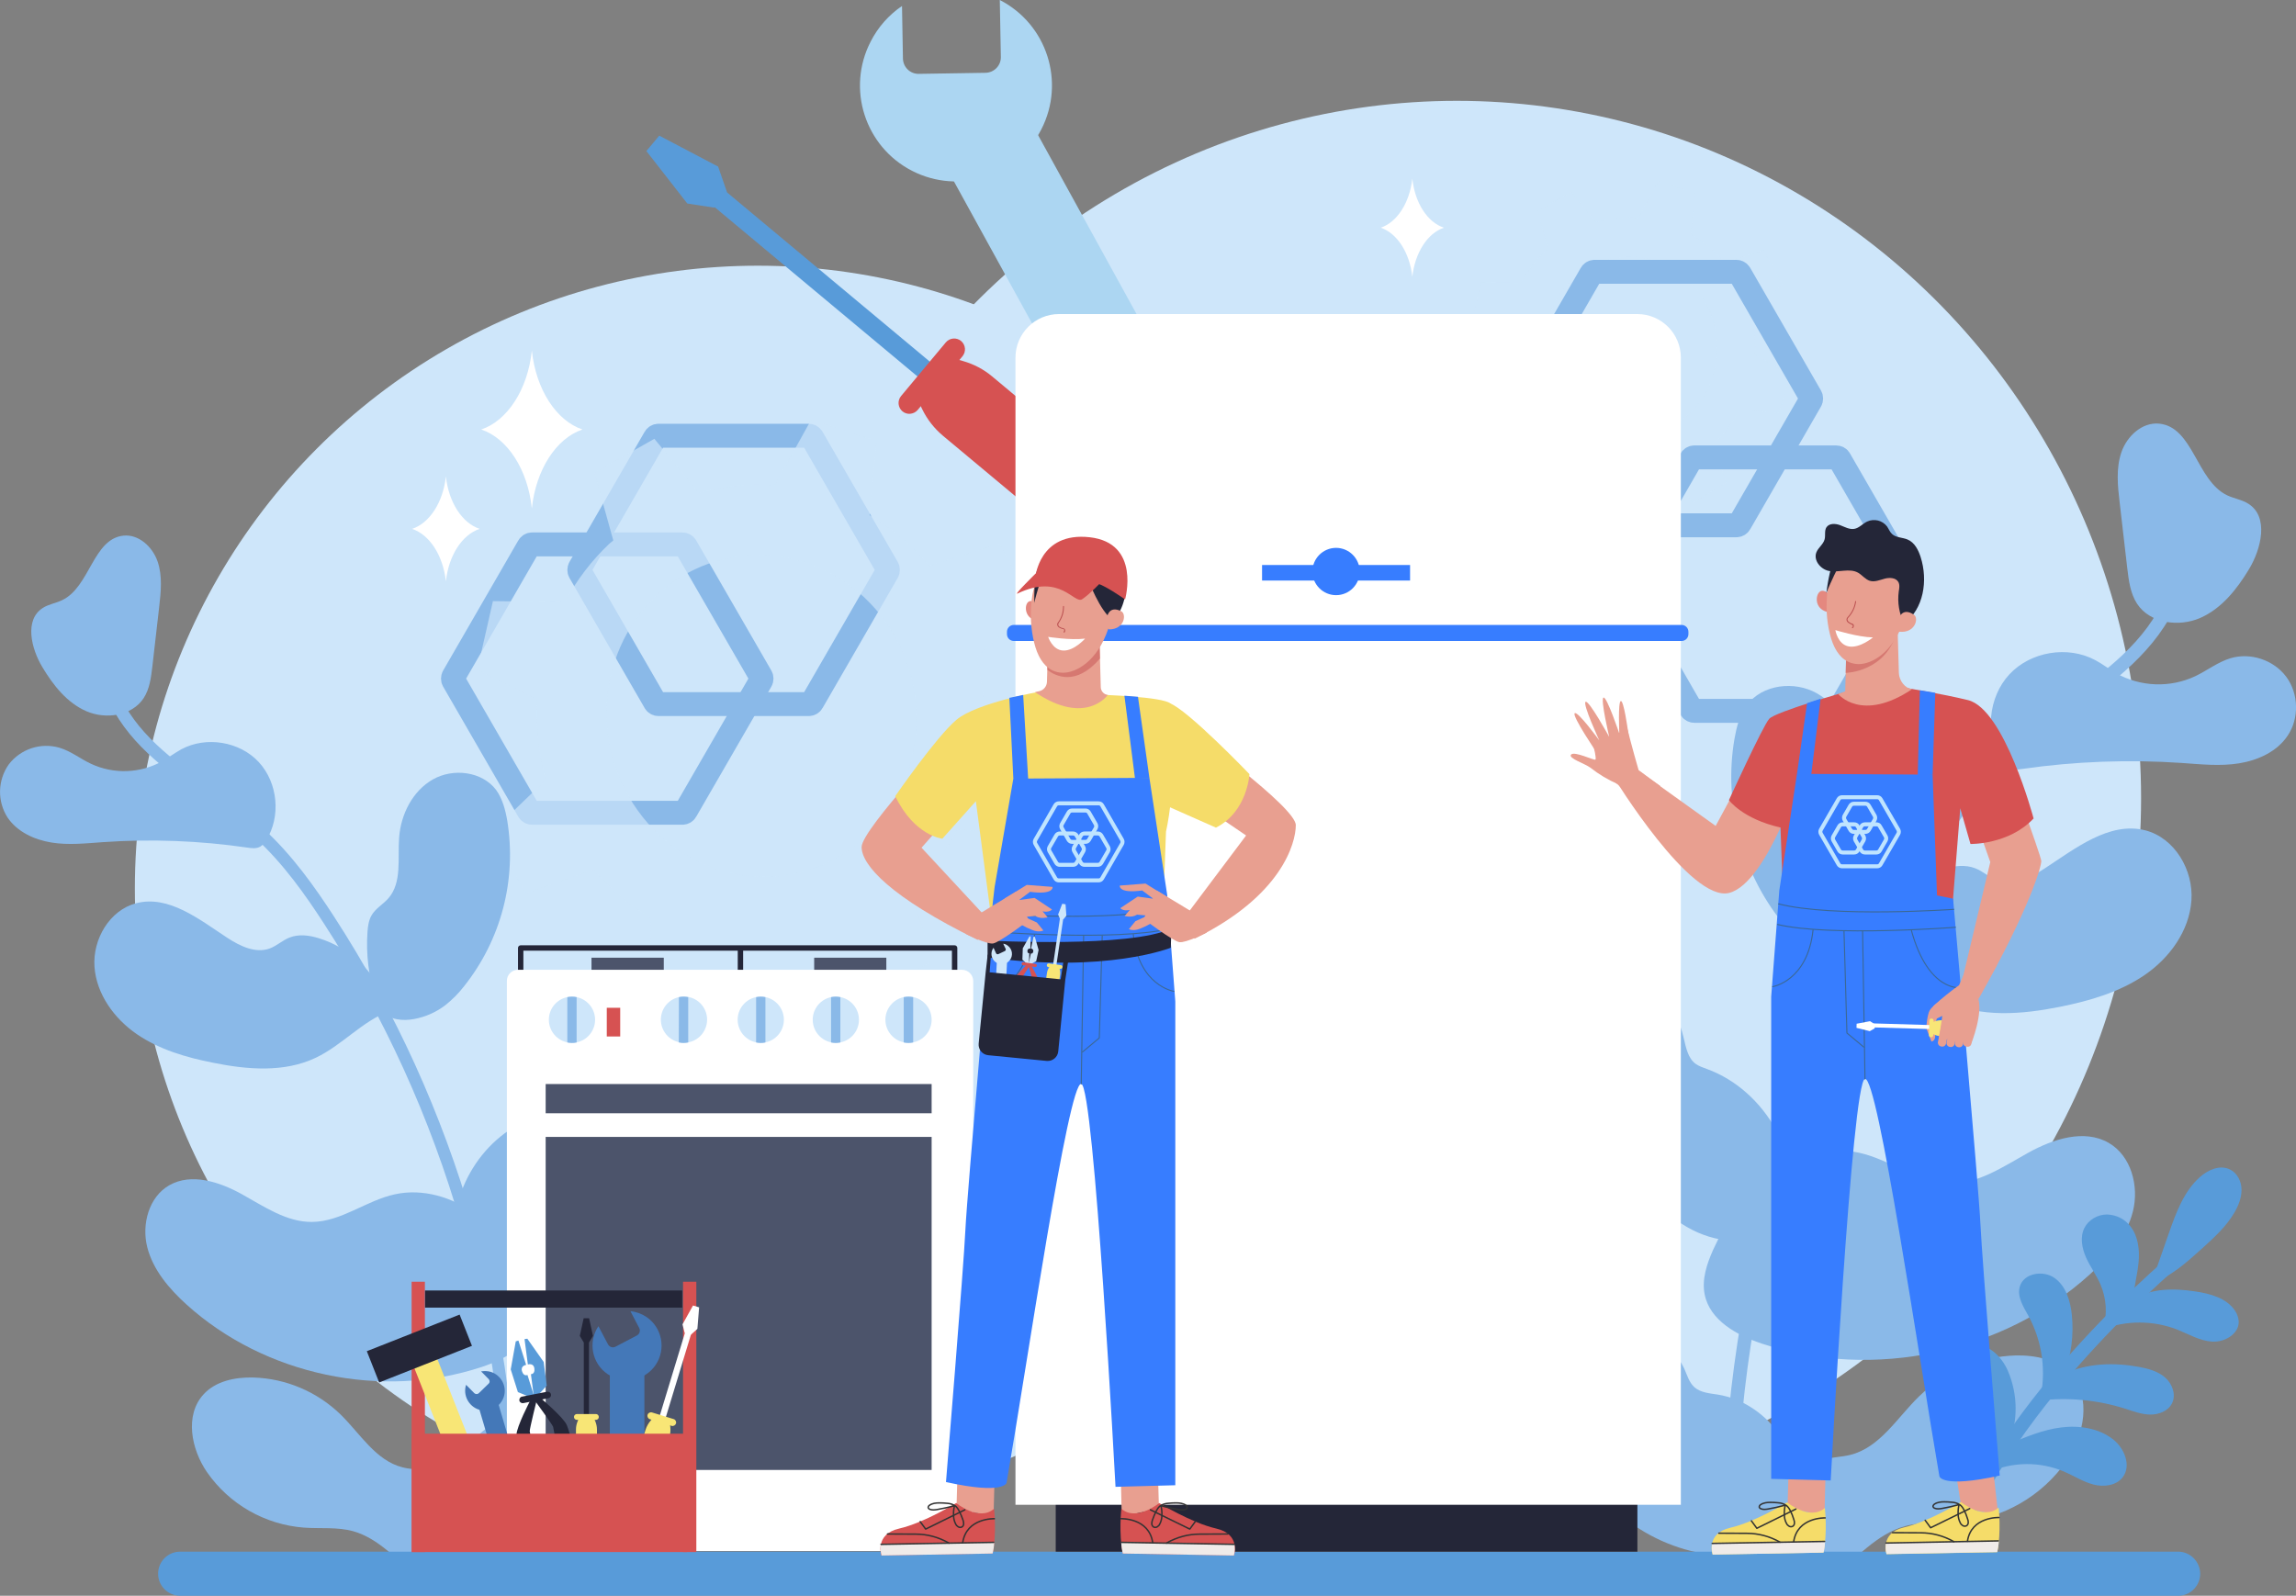 <?xml version="1.0" encoding="utf-8"?>
<!-- Generator: Adobe Illustrator 28.1.0, SVG Export Plug-In . SVG Version: 6.00 Build 0)  -->
<svg version="1.1" id="Layer_1" xmlns="http://www.w3.org/2000/svg" xmlns:xlink="http://www.w3.org/1999/xlink" x="0px" y="0px"
	 viewBox="0 0 1728.1 1201.2" style="enable-background:new 0 0 1728.1 1201.2;" xml:space="preserve">
<rect x="0" y="0" width="1728.1" height="1201.2" fill="#808080" stroke="none"/>
<style type="text/css">
	.st0{fill:#CEE6FA;}
	.st1{fill:none;stroke:#8AB9E8;stroke-width:18;stroke-miterlimit:10;}
	.st2{opacity:0.68;}
	.st3{fill:#8AB9E8;}
	.st4{fill:#589BD9;}
	.st5{fill:#ACD6F2;}
	.st6{fill:#D65252;}
	.st7{fill:#242638;}
	.st8{fill:#FFFFFF;}
	.st9{fill:#377DFF;}
	.st10{fill:#4C546B;}
	.st11{fill:none;stroke:#242638;stroke-width:4.05;stroke-linecap:round;stroke-linejoin:round;}
	.st12{fill:#E89F90;}
	.st13{fill:#F0EBE9;}
	.st14{fill:none;stroke:#333333;stroke-width:1.09;stroke-linecap:round;stroke-linejoin:round;}
	.st15{fill:#F5DC69;}
	.st16{fill:none;stroke:#3B6894;stroke-width:0.78;stroke-linecap:round;stroke-linejoin:round;}
	.st17{fill:#D67871;}
	.st18{fill:#E4887F;}
	.st19{fill:#BB5151;}
	.st20{fill:#F8E676;}
	.st21{fill:#4478B8;}
	.st22{fill:none;stroke:#BFE4FF;stroke-width:3;stroke-miterlimit:10;}
</style>
<g>
	<g id="Layer_1-2">
		<ellipse class="st0" cx="1096.5" cy="601" rx="515" ry="525.1"/>
		<circle class="st0" cx="570.4" cy="668.9" r="468.9"/>
		<path class="st1" d="M608.7,328H495.6c-1.1,0-2.1,0.6-2.6,1.5l-56.6,98c-0.5,0.9-0.5,2.1,0,3l56.6,98c0.5,0.9,1.5,1.5,2.6,1.5
			h113.1c1.1,0,2.1-0.6,2.6-1.5l56.6-98c0.5-0.9,0.5-2.1,0-3l-56.6-98C610.8,328.6,609.8,328,608.7,328z"/>
		<path class="st1" d="M513.6,409.8H400.5c-1.1,0-2.1,0.6-2.6,1.5l-56.6,98c-0.5,0.9-0.5,2.1,0,3l56.6,98c0.5,0.9,1.5,1.5,2.6,1.5
			h113.1c1.1,0,2.1-0.6,2.6-1.5l56.6-98c0.5-0.9,0.5-2.1,0-3l-56.6-98C515.7,410.4,514.7,409.8,513.6,409.8z"/>
		<g class="st2">
			<path class="st0" d="M740.8,549.9c0.8-18.6-1.2-37.1-6-55.1l42.8-39.2l-25.4-46.4L699.3,426c-0.9-1-1.6-2.2-2.5-3.2
				c-12.1-13.9-26.4-25.7-42.3-35l5.1-56L610.5,316l-27.4,49.4c-19.1-1.5-38.4,0.5-56.9,5.7l-33.7-40.8l-45.1,25.6l14.2,50.9
				c-1,0.9-2,1.6-3,2.5c-13.4,12.7-24.7,27.5-33.4,43.8l-54.2-0.6l-11.8,51.9l45.2,22c-1.3,20.4,0.9,40.9,6.5,60.5l-41.1,39.6l26,46
				l51.2-17.8c0.4,0.5,0.7,1,1.1,1.5c11.9,13.6,25.9,25.3,41.5,34.6l-0.5,61.7l50.1,12l22.7-50.7c19.4,1.5,39-0.6,57.7-6l38.5,42.2
				l44.2-27.3l-17.2-51.8c0.4-0.3,0.8-0.6,1.1-1c13.9-13.1,25.5-28.5,34.3-45.5l53.7,4.3l14.5-51.2L740.8,549.9z M652.3,629.4
				c-47.3,44.4-121.3,39.9-164.9-10s-40.6-126.6,6.6-171s121.3-39.9,164.9,10S699.7,585,652.3,629.4z"/>
		</g>
		<g class="st2">
			<path class="st0" d="M1320.9,266.8c0.5-10.3-0.7-20.7-3.3-30.7l23.9-21.9l-14.2-25.8l-29.5,9.3c-0.5-0.6-0.9-1.2-1.4-1.8
				c-6.8-7.7-14.7-14.3-23.6-19.5l2.8-31.2l-27.4-8.8L1233,164c-10.7-0.8-21.4,0.2-31.7,3.2l-18.8-22.7l-25.2,14.3l7.9,28.4
				c-0.6,0.5-1.1,0.9-1.7,1.4c-7.5,7.1-13.8,15.3-18.6,24.4l-30.2-0.4l-6.6,28.9l25.2,12.3c-0.7,11.4,0.5,22.8,3.6,33.8l-22.9,22.1
				l14.5,25.6l28.5-9.9c0.2,0.3,0.4,0.5,0.7,0.8c6.6,7.6,14.5,14.1,23.1,19.3l-0.3,34.4l27.9,6.7l12.7-28.3
				c10.8,0.8,21.7-0.3,32.1-3.4l21.4,23.5l24.6-15.3l-9.6-28.9c0.2-0.2,0.4-0.3,0.6-0.5c7.8-7.3,14.2-15.9,19.1-25.4l29.9,2.4
				l8.1-28.5L1320.9,266.8z M1271.6,311.1c-26.4,24.7-67.6,22.2-91.9-5.5s-22.7-70.6,3.7-95.3s67.6-22.2,91.9,5.6
				S1298,286.4,1271.6,311.1z"/>
		</g>
		<g>
			<path class="st1" d="M1306.9,204.6h-106.7c-1.1,0-2.1,0.6-2.6,1.5l-53.3,92.4c-0.5,0.9-0.5,2.1,0,3l53.3,92.4
				c0.5,0.9,1.5,1.5,2.6,1.5h106.7c1.1,0,2.1-0.6,2.6-1.5l53.3-92.4c0.5-0.9,0.5-2.1,0-3l-53.3-92.4
				C1309,205.2,1308,204.6,1306.9,204.6z"/>
			<path class="st1" d="M1382,344.3h-106.7c-1.1,0-2.1,0.6-2.6,1.5l-53.3,92.4c-0.5,0.9-0.5,2.1,0,3l53.3,92.4
				c0.5,0.9,1.5,1.5,2.6,1.5H1382c1.1,0,2.1-0.6,2.6-1.5l53.3-92.4c0.5-0.9,0.5-2.1,0-3l-53.3-92.4
				C1384.1,344.8,1383.1,344.3,1382,344.3z"/>
		</g>
		<path class="st3" d="M1305.4,556.5c-8.2,48.3,5.3,99.9,36.1,138c4.5,5.9,9.8,11.1,15.6,15.7c7.5,5.7,16.3,9.6,25.6,11.5
			c9.6,1.9,21,0.8,27.2-6.7c2.6-3.1,4-6.9,5.2-10.7c5.8-17.9,8.1-36.7,6.7-55.4c-0.3-4.7-1-9.5-3.3-13.6c-3.4-5.9-9.7-9.3-14.1-14.4
			c-11.4-13.2-7.5-33-8.8-50.5c-1.4-19.4-11.2-38.9-28.1-48.5s-41-6.8-52.7,8.8C1309.3,538.1,1307,547.4,1305.4,556.5z"/>
		<path class="st3" d="M1183.6,756.2c2,26.1,11.9,50.9,21.8,75.2c9.2,22.6,18.6,45.5,33.5,64.8s36.4,34.9,60.7,37.4
			c12.7,1.3,25.5-1,38-3.9c2-0.3,4-1.1,5.8-2.2c3-2.2,4.1-6,4.8-9.6c9.2-46.2-19.2-97-63.4-113.2c-3-1.1-6.1-2.1-8.7-4
			c-5.7-4.3-7.1-12.1-8.8-19.1c-6-25.7-22.2-50.9-47.3-59.1c-8.7-2.8-18.8-3.3-26.2,2.1C1184.3,731.2,1182.7,744.6,1183.6,756.2z"/>
		<path class="st3" d="M1286.7,1170.1c4.8-1.1,9.8-1.9,14.7-2.3c7.6-0.7,15.2-0.5,22.7,0.4c2.7-0.8,5.2-1.9,7.7-3.3
			c12.7-7.4,19.6-22.3,21.1-37c3.7-35.9-24.1-72.3-59.8-78.1c-6.2-1-13.1-1.4-17.8-5.6c-4-3.6-5.4-9-7.6-13.9
			c-4.8-10.5-13.5-18.5-21.9-26.3c-13.4-12.3-29.2-25.5-47.4-23.7c-16.4,1.6-29.4,15.9-33.8,31.8s-1.5,32.8,3.4,48.6
			c9.4,30.4,26.6,58.7,50.9,79.1C1238,1156,1261.8,1166.9,1286.7,1170.1z"/>
		<path class="st3" d="M1629.7,448.5c-14.3,34.5-44.8,56.7-77.2,80.1c-14.8,10.7-30.2,21.8-43.7,34.2
			c-24.6,22.4-43.5,49.5-58.8,73.1c-102.7,158.1-155.9,344.6-153.1,532.5c1.5-0.2,2.9-0.5,4.4-0.6c2-0.2,3.8-0.1,5.8-0.2
			c-2.7-185.6,50-369.8,151.4-526.1c15-23,33.4-49.4,57.1-71.1c13.1-12,28.2-22.9,42.8-33.5c32.1-23.2,65.3-47.3,80.7-84.5
			L1629.7,448.5z"/>
		<path class="st3" d="M1468.1,890.8c21.2,0.2,39.9-12.8,58.5-23.1s42-18,60.4-7.5c17,9.7,23.1,32.5,18.4,51.5s-18.1,34.7-32.7,47.8
			c-65.2,59-162.8,79.7-246.3,52c-19-6.3-39.6-17.6-43.4-37.3c-2.2-11.3,1.7-22.9,6.4-33.4c9.8-21.7,23.5-42.2,42.6-56.4
			s44-21.8,67.2-16.7C1423,872.9,1443.7,890.5,1468.1,890.8z"/>
		<path class="st3" d="M1558.6,1034.5c-10.1-11.1-26.4-14.5-41.4-14.2c-27.3,0.8-53.3,11.8-72.9,30.9c-16.4,16-29.3,38.3-51.5,43.9
			c-6.4,1.6-13.2,1.7-19.6,3.4c-9.2,2.4-17.1,8.1-24.8,13.7c-20.9,15.1-43.3,32.5-51.5,56.2c1.5-0.2,2.9-0.5,4.5-0.6
			c30.4-2.5,54.3,7.1,71.3,23.2c2.4-1.4,4.6-2.9,6.8-4.5c17.8-13.3,32.9-31.8,54.3-37.7c13.2-3.7,27.3-2,41-3
			c32.5-2.5,62.2-19.5,80.8-46.4C1568.7,1080.1,1574.3,1051.8,1558.6,1034.5z"/>
		<path class="st3" d="M1538.5,654c-10.5,6.9-23.3,13.1-35.1,8.8c-6-2.2-10.8-6.9-16.7-9.2c-7.6-3-16.3-1.8-24.2,0.5
			c-28.2,8.5-51.3,32.3-59,60.8c22.8,8.5,39.4,28.4,61.3,38.8c26.2,12.5,57,9.9,85.5,4.2c22.4-4.5,44.9-11,63.8-23.9
			s33.7-33.3,35.3-56.2s-12.6-47.1-34.8-52.8C1587.5,618.2,1562,638.7,1538.5,654z"/>
		<path class="st3" d="M1678.7,495.5c15.1-4.6,32.7,1.3,42.1,14s9.8,31.3,1,44.3c-8,12-22.3,18.5-36.6,20.8s-28.8,0.7-43.2-0.3
			c-40-2.7-80.2-1.2-119.9,4.5c-3.7,0.5-7.7,1-10.9-0.8c-2-1.3-3.7-3.1-4.9-5.2c-12.5-19.8-9.9-48,6.1-65.2s43.9-21.8,64.6-10.7
			c5.5,2.9,10.4,6.8,15.7,9.9c18.4,10.3,40.6,11.1,59.6,2.2C1661.3,504.7,1669.2,498.4,1678.7,495.5z"/>
		<path class="st3" d="M1625.2,318.9c-12.8-1.3-24.3,9.3-28.5,21.5s-2.8,25.4-1.3,38.1l5.7,49.2c1.1,9.3,2.3,19,7.4,26.8
			c9.7,14.7,31.3,17.7,47.4,10.7s27.7-21.6,36.8-36.7c9.4-15.6,15-39.4-0.3-49.2c-4.9-3.2-11-4-16.2-6.5
			C1653.2,361.7,1650.7,321.5,1625.2,318.9z"/>
		<path class="st3" d="M381.8,617.8c7.2,44.3-4.6,89.6-32.6,124.7c-4.1,5.3-8.9,10.1-14.1,14.2c-6.8,5.2-14.7,8.7-23.1,10.3
			c-8.7,1.7-18.9,0.8-24.6-6c-2.3-2.8-3.6-6.2-4.7-9.6c-5.2-16.1-7.3-33.1-6.1-50c0.3-4.2,0.9-8.6,3-12.3c3-5.3,8.8-8.4,12.8-13
			c10.3-11.9,6.8-29.9,8-45.6c1.3-17.5,10.1-35.1,25.4-43.8s37-6.1,47.6,7.9C378.2,601.3,380.4,609.6,381.8,617.8z"/>
		<path class="st3" d="M491.8,798.2c-1.8,23.6-10.8,46-19.7,67.9c-8.3,20.4-16.8,41.1-30.3,58.6S409,956.2,387,958.5
			c-11.5,1.2-23.1-0.9-34.3-3.6c-1.9-0.3-3.6-1-5.2-2c-2.7-1.9-3.7-5.4-4.3-8.7c-8.3-41.7,17.4-87.6,57.3-102.3
			c2.7-1,5.5-1.9,7.8-3.6c5.1-3.9,6.5-10.9,7.9-17.2c5.5-23.2,20.1-46,42.8-53.4c7.8-2.6,17-3,23.7,1.9
			C491.2,775.7,492.6,787.8,491.8,798.2z"/>
		<path class="st3" d="M398.7,1172.1c-4.4-1-8.8-1.7-13.3-2.1c-6.8-0.6-13.7-0.5-20.5,0.4c-2.4-0.7-4.7-1.8-6.9-3
			c-11.5-6.7-17.7-20.2-19-33.4c-3.3-32.5,21.8-65.3,54-70.5c5.6-0.9,11.8-1.3,16-5.1c3.6-3.2,4.9-8.2,6.9-12.5
			c4.3-9.4,12.1-16.7,19.8-23.8c12.1-11.2,26.4-23.1,42.8-21.4c14.8,1.5,26.6,14.4,30.5,28.7c3.9,14.3,1.4,29.7-3,43.9
			c-8.5,27.4-24,53-46,71.4C442.7,1159.5,421.4,1169,398.7,1172.1z"/>
		<path class="st3" d="M88.8,520.3c12.9,31.2,40.5,51.2,69.8,72.4c13.4,9.7,27.2,19.7,39.5,30.9c22.2,20.3,39.3,44.8,53.1,66
			c92.8,142.9,140.8,311.3,138.3,481c-1.4-0.2-2.6-0.4-4-0.5c-1.8-0.2-3.5-0.1-5.2-0.2c2.4-167.6-45.1-334.1-136.8-475.2
			c-13.5-20.8-30.2-44.7-51.6-64.2c-11.9-10.8-25.5-20.7-38.7-30.2c-29-21-59-42.7-72.9-76.3L88.8,520.3z"/>
		<path class="st3" d="M234.9,919.8c-19.2,0.2-36.1-11.6-52.9-20.9s-37.9-16.2-54.6-6.7c-15.4,8.8-20.9,29.4-16.6,46.5
			s16.4,31.3,29.5,43.2c58.9,53.3,147.1,72,222.5,47c17.2-5.7,35.7-15.9,39.3-33.7c2-10.2-1.5-20.7-5.8-30.2
			c-8.8-19.6-21.2-38.1-38.4-51s-39.7-19.6-60.7-15C275.6,903.7,256.9,919.6,234.9,919.8z"/>
		<path class="st3" d="M153.1,1049.7c9.1-10.1,23.8-13.1,37.4-12.8c24.7,0.7,48.2,10.7,65.9,27.9c14.8,14.5,26.4,34.6,46.5,39.7
			c5.8,1.5,11.9,1.5,17.7,3c8.3,2.2,15.5,7.3,22.4,12.3c18.9,13.6,39.1,29.3,46.5,50.7c-1.4-0.2-2.7-0.4-4.1-0.6
			c-27.5-2.3-49,6.4-64.4,20.9c-2.1-1.2-4.2-2.6-6.1-4.1c-16.1-12-29.7-28.7-49.1-34.1c-12-3.3-24.7-1.8-37.1-2.7
			c-29.4-2.3-56.2-17.6-73-41.9C143.9,1090.8,138.9,1065.3,153.1,1049.7z"/>
		<path class="st3" d="M171.2,706c9.5,6.2,21.1,11.8,31.7,8c5.4-2,9.7-6.2,15.1-8.3c6.9-2.7,14.7-1.7,21.8,0.5
			c25.5,7.7,46.4,29.2,53.3,54.9c-20.5,7.6-35.6,25.7-55.4,35.1c-23.7,11.3-51.5,9-77.2,3.8c-20.3-4-40.6-9.9-57.6-21.6
			s-30.4-30.2-31.8-50.8s11.4-42.5,31.4-47.7C127,673.5,150,692.1,171.2,706z"/>
		<path class="st3" d="M44.6,562.8c-14.1-4-29.1,1-38,12.6c-8.4,11.9-8.8,27.7-0.9,40c7.3,10.8,20.1,16.7,33,18.8s26,0.6,39-0.3
			c36.2-2.5,72.5-1.1,108.3,4.1c3.3,0.5,6.9,1,9.9-0.7c1.8-1.2,3.3-2.8,4.4-4.7c11.3-17.9,8.9-43.3-5.5-58.9s-39.6-19.7-58.3-9.7
			c-4.9,2.7-9.4,6.1-14.2,8.9c-16.6,9.3-36.6,10.1-53.9,2C60.3,571.1,53.2,565.3,44.6,562.8z"/>
		<path class="st3" d="M92.9,403.2c11.5-1.2,21.9,8.4,25.7,19.4s2.5,22.9,1.2,34.4c-1.7,14.8-3.4,29.7-5.1,44.5
			c-1,8.4-2,17.1-6.7,24.2c-8.8,13.2-28.3,16-42.9,9.7s-25-19.5-33.2-33.2c-8.5-14.1-13.6-35.6,0.2-44.5c4.4-2.9,9.9-3.6,14.6-5.9
			C67.7,441.9,69.9,405.6,92.9,403.2z"/>
		<path class="st4" d="M1463.8,1197.4c-2.7-0.6-4.5-3.2-4-5.9c20.5-117.3,167.9-241.6,174.1-246.9c2.2-1.7,5.5-1.3,7.2,0.9
			c1.6,2.1,1.4,5.1-0.6,6.9c-1.5,1.3-150.8,127.2-170.6,240.8c-0.5,2.8-3.1,4.7-5.9,4.2l0,0H1463.8z"/>
		<path class="st4" d="M1553.7,1107.8c7.4,3.2,14.3,7.7,22.1,9.7s17.2,0.8,22-5.7c6.4-8.6,1.2-21.5-7.2-28.2
			c-10.8-8.6-25.6-10.8-39.3-9.1s-26.7,7.2-39.4,12.6c7.1-17.7,6.9-37.5-0.6-55.1c-4.8-11.2-16.1-22.4-27.7-18.5
			c-8.1,2.8-12.3,12.3-11.6,20.8s5.4,16.2,10.5,23.1s10.7,13.6,13.8,21.5c3.7,9.5,3.7,20.1-0.1,29.6
			C1514.4,1100.2,1535.3,1099.9,1553.7,1107.8z"/>
		<path class="st4" d="M1526.7,990.5c10.6,19.5,13.6,42.1,8.6,63.7c21.5-2.5,43.3-0.4,64,6.1c6.2,2,12.5,4.4,19,4.5
			s13.6-2.6,16.5-8.5c3.2-6.5,0.2-14.7-5.2-19.4s-12.7-6.7-19.8-8c-18.7-3.4-38.7-2.9-56,5.2c5.2-14.2,7.1-29.3,5.6-44.3
			c-1.1-10.5-4.4-21.7-13-27.8s-23.3-3.7-26.2,6.5C1518,976,1522.9,983.6,1526.7,990.5z"/>
		<path class="st4" d="M1582.9,1000.5c3.3-11.1,2.6-23-2-33.7c-3-7-7.7-13.2-10.8-20.2s-4.7-15.3-1.3-22.2c3.1-6.2,10-10.2,17-10.2
			c7.1,0.2,13.7,3.5,17.9,9.2c5.7,7.5,6.8,17.6,5.9,27s-3.5,18.6-4.2,28c13.4-8.9,30.9-8.7,46.8-6.3c11.3,1.7,23.5,4.9,29.9,14.4
			c1.7,2.4,2.7,5.3,2.9,8.2c0.3,9.4-10.6,15.8-20,15.2s-17.8-5.7-26.6-9.2C1620.5,993.9,1600.8,993.8,1582.9,1000.5z"/>
		<path class="st4" d="M1678.4,880.3c-7.4-3.7-16.5,0.2-22.7,5.8c-12.1,10.8-17.9,26.8-23.3,42.2l-13.2,37.8
			c14.4-5,26.1-15.4,37.4-25.6c9.4-8.5,19-17.1,25.3-28c3-5.2,5.3-11.1,5.2-17.2S1683.9,883,1678.4,880.3z"/>
		
			<rect x="765.9" y="84.2" transform="matrix(0.876 -0.482 0.482 0.876 -4.001 412.934)" class="st5" width="72.3" height="260.1"/>
		<path class="st5" d="M678.9,4.5l0.7,39.5c0.1,6.5,5.4,11.7,11.9,11.6l0,0l50.2-0.8c6.5-0.1,11.7-5.4,11.6-11.9l0,0L752.5,0
			C788,18.2,802,61.8,783.8,97.3s-61.8,49.5-97.3,31.3S637,66.8,655.3,31.3C660.8,20.5,668.9,11.3,678.9,4.5z"/>
		<polygon class="st4" points="517.3,153.2 486.5,113.7 496.2,102.1 540.5,125.4 547.2,144.7 537.5,156.3 		"/>
		
			<rect x="612.7" y="106.4" transform="matrix(0.641 -0.768 0.768 0.641 57.408 553.264)" class="st4" width="14.5" height="217.8"/>
		<path class="st6" d="M690.7,308.6l33.7-40.4c2.9-3.5,2.4-8.6-1-11.5l0,0c-3.5-2.9-8.6-2.4-11.5,1l-33.7,40.4
			c-2.9,3.5-2.4,8.6,1,11.5l0,0C682.6,312.5,687.8,312,690.7,308.6z"/>
		<path class="st6" d="M689.1,297.8l24.4-29.2l11.4,3.2c8,2.3,15.5,6.2,21.9,11.6l61.7,51.5l-37.2,44.5l-61.7-51.5
			c-6.4-5.4-11.6-12-15.3-19.5L689.1,297.8z"/>
		<path class="st4" d="M1639.4,1168H135.6c-9.2,0-16.6,7.4-16.6,16.6l0,0c0,9.2,7.5,16.6,16.7,16.6h1503.7c9.2,0,16.6-7.5,16.6-16.6
			l0,0C1655.9,1175.5,1648.5,1168,1639.4,1168z"/>
		<rect x="794.6" y="1119.7" class="st7" width="437.8" height="48.3"/>
		<path class="st8" d="M797.1,236.4h435.2c18.1,0,32.8,14.7,32.8,32.8l0,0v863.5l0,0H764.3l0,0V269.2
			C764.3,251.1,779,236.4,797.1,236.4L797.1,236.4L797.1,236.4z"/>
		<path class="st9" d="M763.1,470.4h502.5c2.9,0,5.2,2.3,5.2,5.2v1.7c0,2.9-2.3,5.2-5.2,5.2H763.1c-2.9,0-5.2-2.3-5.2-5.2v-1.7
			C757.9,472.7,760.2,470.4,763.1,470.4z"/>
		<path class="st3" d="M809.7,696.8c-8.6-0.2-15.7,6.6-15.9,15.1s6.6,15.7,15.1,15.9l0,0c8.6,0.2,69.2-5.2,69.5-13.8
			S818.2,697,809.7,696.8z"/>
		<path class="st9" d="M1023.4,430.2c0-9.8-8-17.8-17.8-17.8s-17.8,8-17.8,17.8s8,17.8,17.8,17.8l0,0
			C1015.5,448,1023.4,440,1023.4,430.2L1023.4,430.2z"/>
		<rect x="949.9" y="425.3" class="st9" width="111.4" height="11.7"/>
		<rect x="612.8" y="720.9" class="st10" width="54.3" height="12.5"/>
		<rect x="445.2" y="720.9" class="st10" width="54.4" height="12.5"/>
		<rect x="391.9" y="713.6" class="st11" width="326.6" height="44.4"/>
		<line class="st11" x1="557.3" y1="714.3" x2="557.3" y2="741.5"/>
		<path class="st8" d="M390,730h334c4.7,0,8.5,3.8,8.5,8.5V1159c0,4.7-3.8,8.5-8.5,8.5H390c-4.7,0-8.5-3.8-8.5-8.5V738.5
			C381.4,733.8,385.2,730,390,730z"/>
		<rect x="410.7" y="816" class="st10" width="290.5" height="290.5"/>
		<rect x="401.3" y="838" class="st8" width="309.4" height="17.8"/>
		<circle class="st0" cx="683.8" cy="767.6" r="17.4"/>
		<path class="st3" d="M680.2,784.7c2.3,0.5,4.7,0.5,7.1,0v-34.1c-2.3-0.5-4.7-0.5-7.1,0V784.7z"/>
		<circle class="st0" cx="629.1" cy="767.6" r="17.4"/>
		<path class="st3" d="M625.5,784.7c2.3,0.5,4.7,0.5,7,0v-34.1c-2.3-0.5-4.7-0.5-7,0V784.7z"/>
		<circle class="st0" cx="572.6" cy="767.6" r="17.4"/>
		<path class="st3" d="M569.1,784.7c2.3,0.5,4.7,0.5,7,0v-34.1c-2.3-0.5-4.7-0.5-7,0V784.7z"/>
		
			<ellipse transform="matrix(0.924 -0.383 0.383 0.924 -254.584 255.321)" class="st0" cx="514.5" cy="767.6" rx="17.4" ry="17.4"/>
		<path class="st3" d="M510.9,784.7c2.3,0.5,4.7,0.5,7.1,0v-34.1c-2.3-0.5-4.7-0.5-7,0L510.9,784.7z"/>
		<circle class="st0" cx="430.5" cy="767.6" r="17.4"/>
		<path class="st3" d="M427,784.7c2.3,0.5,4.7,0.5,7,0v-34.1c-2.3-0.5-4.7-0.5-7,0V784.7z"/>
		<rect x="456.7" y="758.6" class="st6" width="10.1" height="21.6"/>
		<path class="st12" d="M895.2,549.7c0,0,80.1,57.8,80.1,71.4s-10.7,53.4-76.2,85.5l-8.3-15l47.1-62.7l-53.4-36.4L895.2,549.7z"/>
		<path class="st12" d="M720.9,547.8c0,0-72.4,76.2-72.4,89.8s21.8,37.9,87.4,69.9l8.2-15l-50.5-54.4l44.7-50.5L720.9,547.8z"/>
		<polygon class="st12" points="844.3,1141.6 842.4,1063.8 870.1,1060.2 872.3,1135.5 		"/>
		<path class="st6" d="M844,1135.7c0,0-2.1,18.8,1.1,33.7l83.7,1.5c0,0,5.4-16-13.4-20.3s-42.9-19.2-42.9-19.2
			S855.3,1145.6,844,1135.7z"/>
		<path class="st13" d="M845.1,1169.4l83.6,1.5c0.8-2.7,0.9-5.6,0.4-8.4l-85.2-1.5C844,1163.8,844.4,1166.7,845.1,1169.4z"/>
		<path class="st14" d="M870.2,1137.5c0.7-1.4,1.6-2.7,2.8-3.8c1.9-1.3,4.1-2,6.3-2.1c1.9-0.2,3.9-0.3,5.9-0.3
			c2.6,0,5.2,0.3,7.3,1.7c0.7,0.4,1.1,1.1,1.1,1.9c-0.2,0.6-0.6,1-1.2,1.2c-1.7,0.7-3.6,0.5-5.5,0.2c-4.4-0.8-8.8-1.7-13.1-2.9
			c0.6,2.4,0.8,4.8,0.7,7.2c0,2.3-0.5,4.5-1.6,6.6c-0.4,0.9-1.1,1.6-1.9,2.1c-0.8,0.5-1.9,0.6-2.8,0.1c-0.8-0.6-1.3-1.5-1.3-2.4
			c0-1,0.2-1.9,0.5-2.8C868.2,1141.9,869.1,1139.7,870.2,1137.5z"/>
		<line class="st14" x1="929.1" y1="1162.5" x2="844.3" y2="1161"/>
		<path class="st14" d="M843.8,1143.2c0,0,21-0.8,23.8,18"/>
		<path class="st14" d="M924.2,1154.7l-21.2,0.1c-8.7,0-17.2,2.3-24.8,6.6l-0.3,0.2"/>
		<polyline class="st14" points="865.9,1136.5 895.5,1151 899.6,1145.4 		"/>
		<polygon class="st12" points="747.8,1141.6 749.8,1063.8 722.1,1060.2 719.9,1135.5 		"/>
		<path class="st6" d="M748.2,1135.7c0,0,2.1,18.8-1.1,33.7l-83.7,1.5c0,0-5.4-16,13.4-20.3s42.9-19.2,42.9-19.2
			S736.9,1145.6,748.2,1135.7z"/>
		<path class="st13" d="M747.1,1169.4l-83.6,1.5c-0.8-2.7-0.9-5.6-0.4-8.4l85.2-1.5C748.2,1163.8,747.8,1166.7,747.1,1169.4z"/>
		<path class="st14" d="M722,1137.5c-0.7-1.4-1.6-2.7-2.8-3.8c-1.9-1.3-4.1-2-6.3-2.1c-1.9-0.2-3.9-0.3-5.9-0.3
			c-2.6,0-5.2,0.3-7.3,1.7c-0.7,0.4-1.1,1.1-1.1,1.9c0.2,0.6,0.6,1,1.2,1.2c1.7,0.7,3.6,0.5,5.5,0.2c4.4-0.8,8.8-1.7,13.1-2.9
			c-0.6,2.4-0.8,4.8-0.7,7.2c0,2.3,0.5,4.5,1.6,6.6c0.4,0.9,1.1,1.6,1.9,2.1c0.8,0.5,1.9,0.6,2.8,0.1c0.8-0.5,1.3-1.4,1.3-2.4
			s-0.2-1.9-0.5-2.8C724,1141.9,723.1,1139.7,722,1137.5z"/>
		<line class="st14" x1="663.1" y1="1162.5" x2="747.9" y2="1161"/>
		<path class="st14" d="M748.4,1143.2c0,0-21-0.8-23.8,18"/>
		<path class="st14" d="M668,1154.7l21.2,0.1c8.7,0,17.2,2.3,24.8,6.6l0.3,0.2"/>
		<polyline class="st14" points="726.2,1136.5 696.7,1151 692.6,1145.4 		"/>
		<path class="st15" d="M826.3,522.9c0,0,50,1.4,54.9,6.9s2.9,67.5-3.6,96.2l-2.7,72.6l-126.8,8l-13.6-103.5l-25.2,28.2
			c0,0-20.9-1.9-35.5-32c0,0,30.9-44.7,46.1-57.5s63.2-21.3,63.2-21.3L826.3,522.9z"/>
		<path class="st9" d="M747.2,679.7l1.4-12l14.1-81.6l102.4-0.6l13.4,88.1l6.1,80.2V1118l-45,1.2c0,0-16.1-302.1-25.8-303.3
			s-40.4,209.1-56.2,300.3c0,0-1.8,9.1-45.6-0.6c0,0,13.4-162.9,14.6-189.7S747.2,679.7,747.2,679.7z"/>
		<path class="st12" d="M827.5,480.6l1,36.7c0.1,2.7,2,5.1,4.7,5.7l0.6,0.1c0,0-16.5,23.8-54.8-2.1l3.1-0.7c3.4-0.7,5.8-3.7,5.9-7.1
			l1.3-46L827.5,480.6z"/>
		<path class="st16" d="M746.7,687.8c0,0,91.2,6.4,132.2-4.1"/>
		<path class="st16" d="M745.4,701.3c0,0,94.2,7.3,134.3-2.1"/>
		<path class="st16" d="M741.3,747.1c0,0,24.6,3.7,37.4-43.3"/>
		<path class="st16" d="M883.5,746.2c0,0-26.5-4.1-30.5-42.8"/>
		<line class="st16" x1="813.8" y1="815.9" x2="815.6" y2="704.4"/>
		<polyline class="st16" points="829.6,704.4 827.4,781.3 814.7,791.9 		"/>
		<polygon class="st9" points="762.7,586.1 759.7,525.3 770.1,523.1 773.9,586.9 		"/>
		<polygon class="st9" points="865.1,585.5 856.5,524.5 846.3,523.7 854.3,586.3 		"/>
		<path class="st12" d="M756.3,676.3l16.5-10.2l19.4,1.5c0,0,1.3,6.2-16.9,3.7l-8.3,6.2l11.7-1.6l13.1,8.7c0,0-1.9,2.5-7.1,1.4
			l3.8,4.5c0,0-5.3,1.6-9.3-1l-8.1,0.7l9.3,4.2l4.9,6c0,0-3.2,1.8-8.5-0.4c-2.8-1.1-5.5-2.4-8.1-3.9l-14.1-5.9L756.3,676.3z"/>
		<path class="st12" d="M878.7,675.3l-16.5-10.2l-19.4,1.5c0,0-1.3,6.2,16.9,3.7l8.3,6.2l-11.7-1.6l-13.1,8.7c0,0,1.9,2.5,7.1,1.4
			l-3.8,4.5c0,0,5.3,1.6,9.3-1l8.1,0.7l-9.3,4.2l-4.9,6c0,0,3.2,1.8,8.5-0.4c2.8-1.1,5.5-2.4,8.1-3.9l14-5.8L878.7,675.3z"/>
		<path class="st15" d="M880.3,529.3c13.6,4.9,60.1,53.4,60.1,53.4s-1.4,28.2-25.2,40.3l-38.4-17L880.3,529.3z"/>
		<path class="st17" d="M827.9,495.7l-0.4-15.1l-31.2-10.9l-7.7,22.6l-0.3,11.9C794.4,509,809.8,516.8,827.9,495.7z"/>
		<path class="st18" d="M781.2,454.6c0,0-4.9-4-7.6-1.2c-2.8,2.9-2.2,12.7,7.3,13.7C782.1,463,782.2,458.7,781.2,454.6z"/>
		<path class="st12" d="M840.2,458.3c-1.8,9.8-4.8,11.2-6.1,15.1c-8.3,24.7-24.4,33.1-34.2,33c-11.7-0.2-16.5-9.8-18.1-12.9
			c-3.6-7.1-5.9-19.5-5.9-29.9c0-23.6,5.4-36.2,23.9-42.7C819.9,413.7,846,426.1,840.2,458.3z"/>
		<path class="st7" d="M784.7,432.5c0,0-4.7,13.8-6.2,21.3c0,0-0.6-20.9,2.9-26.2S784.7,432.5,784.7,432.5z"/>
		<path class="st19" d="M800.9,476.2c0.1,0,0.2,0,0.3-0.1c0.6-0.6,0.7-1.6,0.3-2.4c-0.2-0.5-0.8-0.6-1.2-0.8c-0.1,0-0.3,0-0.4-0.1
			l-0.4-0.1c-0.7-0.2-1.4-0.5-2-0.9c-0.7-0.4-1.1-1.2-1-2c0.1-0.4,0.3-0.8,0.6-1.1v-0.1c2.5-3.6,3.8-7.8,3.7-12.1
			c0-0.2-0.1-0.4-0.3-0.4s-0.4,0.1-0.4,0.3v0.1c0,4.2-1.2,8.3-3.6,11.7l-0.1,0.1c-0.3,0.4-0.5,0.8-0.7,1.3c-0.1,1.1,0.4,2.1,1.3,2.7
			c0.7,0.4,1.4,0.8,2.2,1l0.4,0.1l0.5,0.1c0.3,0.1,0.7,0.1,0.7,0.3c0.3,0.5,0.3,1.2-0.2,1.6c-0.1,0.1-0.1,0.4,0,0.5
			C800.7,476.1,800.8,476.2,800.9,476.2z"/>
		<path class="st8" d="M788.9,479.4c0,0,16.9,2.7,27.8,1.3c0,0-8.2,9.3-16.4,9S788.9,479.4,788.9,479.4z"/>
		<path class="st7" d="M818.9,435.9c0,0,8.9,24.6,18.8,30.9c0,0,7.6-5.8,9.5-21.2S818.9,435.9,818.9,435.9z"/>
		<path class="st6" d="M779.2,435c0,0,2.7-34.8,40.9-30.6c38.8,4.3,26.7,46.8,26.7,46.8s-14.3-10-20.1-11.7S779.2,435,779.2,435z"/>
		<path class="st12" d="M833.1,465.3c0,0,0.9-10.1,10.8-5.2c4,2,2.8,13.4-8.9,13.7C835,473.9,831.1,472.5,833.1,465.3z"/>
		<path class="st6" d="M779.9,431.3c0,0-17.4,17.1-14.1,15.5c32.6-15.7,42.6,8.4,48.8,4.2s14.6-13.3,14.6-13.3l-28.2-5.5
			L779.9,431.3z"/>
		<path class="st7" d="M881.2,713.4c0,0-48.6,19.4-137.9,7.3V708c0,0,108.3,5.8,138.4-9.2L881.2,713.4z"/>
		<polygon class="st0" points="802.6,689.3 802,680.7 799.5,680.3 796.4,688.4 797.8,691.7 800.4,692 		"/>
		
			<rect x="777.9" y="707.7" transform="matrix(0.146 -0.989 0.989 0.146 -21.063 1393.514)" class="st0" width="37.6" height="2.5"/>
		<path class="st20" d="M798.1,729.3l-9-1.3c-0.8-0.1-1.3-0.8-1.2-1.6l0,0c0.1-0.8,0.8-1.3,1.6-1.2l9,1.3c0.8,0.1,1.3,0.8,1.2,1.6
			l0,0l0,0C799.6,728.8,798.9,729.4,798.1,729.3z"/>
		<path class="st20" d="M797.1,727.7l-6.5-1l-1.1,1.7c-0.8,1.2-1.3,2.6-1.5,4l-2,13.7l9.9,1.5l2-13.7c0.2-1.4,0.1-2.9-0.3-4.3
			L797.1,727.7z"/>
		<path class="st0" d="M776,725.6l-1.7-0.4l1.6-7.5c0,0,1.4,0.6,1.8-1.5c0.2-0.9-0.3-1.8-1.2-2.1c-0.2,0-0.3-0.1-0.5-0.1l1.9-9
			l1,0.2l2.8,9.9l-1.8,8.4L776,725.6z"/>
		<path class="st0" d="M772.7,725.2l1.7,0.1l0.3-7.7c0,0-1.5,0.2-1.4-1.9c0-0.9,0.7-1.7,1.7-1.7c0.2,0,0.3,0,0.5,0.1l0.3-9.2h-1
			l-5,8.9l-0.3,8.6L772.7,725.2z"/>
		<path class="st6" d="M779.4,725.6l-9.2-1.3c-0.6-0.1-1.2,0.4-1.3,1l0,0l0,0c-0.1,0.6,0.4,1.2,1,1.3l0,0l9.2,1.3
			c0.6,0.1,1.2-0.4,1.3-1l0,0l0,0C780.5,726.3,780,725.7,779.4,725.6L779.4,725.6z"/>
		<path class="st6" d="M776.5,727.3c0,0,5.2,8.9,5.5,12s-1.2,17.8-2.8,21s-5.4,5.7-7,4.5s-0.8-7.4,1.2-10.8s3.8-15,3.8-15.8
			s-3.2-11.5-3.2-11.5L776.5,727.3z"/>
		<path class="st6" d="M772.4,726.7c0,0-7.6,7-8.7,9.9s-4,17.4-3.3,21s3.5,7,5.4,6.3s2.9-6.9,2-10.7s0.7-15.5,0.9-16.2
			s6.3-10.1,6.3-10.1L772.4,726.7z"/>
		
			<rect x="739.3" y="732.3" transform="matrix(5.179124e-02 -0.999 0.999 5.179124e-02 -20.915 1450.198)" class="st0" width="27.8" height="7.7"/>
		<path class="st0" d="M755.1,710.4l1.8,3.8c0.3,0.6,0,1.4-0.6,1.7l-4.9,2.3c-0.6,0.3-1.4,0-1.7-0.6l0,0l-1.9-4.2
			c-2.6,3.4-1.9,8.2,1.5,10.8s8.2,1.9,10.8-1.5s1.9-8.2-1.5-10.8C757.6,711.1,756.4,710.5,755.1,710.4L755.1,710.4z"/>
		<path class="st7" d="M741.9,731.6l59.9,5.9l0,0l-5.3,53.9c-0.4,4.4-4.3,7.6-8.7,7.2l-44-4.3c-4.4-0.4-7.6-4.3-7.2-8.7L741.9,731.6
			L741.9,731.6z"/>
		<polygon class="st7" points="741.9,731.6 743.4,718.5 745.8,719.4 744.7,734.2 		"/>
		<polygon class="st7" points="801.8,737.5 804.4,720.7 800.9,720.5 798.1,738.6 		"/>
		<path class="st12" d="M726.9,703c0,0,15.6,7.9,20.5,7.2s26.9-17.4,26.9-17.4l-9.8-21.5L739,686.7l-13.3,11L726.9,703z"/>
		<path class="st12" d="M908.2,702c0,0-15.6,7.9-20.5,7.2s-26.9-17.4-26.9-17.4l9.8-21.5l25.5,15.4l13.3,11L908.2,702z"/>
		<rect x="514.1" y="964.8" class="st6" width="10" height="203.5"/>
		<rect x="459" y="1027.7" class="st21" width="26" height="93.6"/>
		<path class="st21" d="M474.5,987l6.6,12.6c1.1,2.1,0.3,4.6-1.8,5.7l-16,8.4c-2.1,1.1-4.6,0.3-5.7-1.8l-7.2-13.6
			c-8,11.9-4.9,28.1,7,36.1s28.1,4.9,36.1-7s4.9-28.1-7-36.1C482.9,988.9,478.8,987.4,474.5,987L474.5,987L474.5,987z"/>
		
			<rect x="367.6" y="1054" transform="matrix(0.959 -0.283 0.283 0.959 -291.034 150.67)" class="st21" width="14.9" height="53.7"/>
		<path class="st21" d="M362.1,1032.3l5.7,5.8c0.9,0.9,1,2.5,0,3.4l0,0l-7.4,7.2c-0.9,0.9-2.5,0.9-3.4,0l-6.2-6.3
			c-2.5,7.8,1.9,16.2,9.7,18.7c7.8,2.5,16.2-1.9,18.7-9.7c2.5-7.8-1.9-16.2-9.7-18.7C367.2,1032,364.6,1031.9,362.1,1032.3
			L362.1,1032.3z"/>
		<polygon class="st7" points="446.3,1005.6 443.4,992.3 439.3,992.3 436.4,1005.6 439.3,1010.4 443.4,1010.4 		"/>
		<rect x="439.4" y="1008.3" class="st7" width="3.9" height="59.2"/>
		<path class="st20" d="M448.5,1068.8h-14.3c-1.2,0-2.2-1-2.2-2.2l0,0c0-1.2,1-2.2,2.2-2.2h14.3c1.2,0,2.2,1,2.2,2.2l0,0
			C450.7,1067.9,449.7,1068.8,448.5,1068.8z"/>
		<path class="st20" d="M446.5,1066.6h-10.3l-1.3,2.9c-0.9,2.1-1.4,4.3-1.4,6.6v21.8h15.8v-21.8c0-2.3-0.5-4.5-1.4-6.6L446.5,1066.6
			z"/>
		<polygon class="st8" points="524.9,1000.3 526.2,984.1 521.6,982.7 513.7,996.9 515.3,1003.3 520,1004.7 		"/>
		
			<rect x="472.7" y="1033.1" transform="matrix(0.291 -0.957 0.957 0.291 -630.508 1220.178)" class="st8" width="70.6" height="4.7"/>
		<path class="st20" d="M505.5,1073.3l-16.3-5c-1.4-0.4-2.2-1.9-1.8-3.3l0,0c0.4-1.4,1.9-2.2,3.3-1.8l16.3,5
			c1.4,0.4,2.2,1.9,1.8,3.3l0,0C508.3,1072.9,506.9,1073.7,505.5,1073.3z"/>
		<path class="st20" d="M504,1070.1l-11.8-3.6l-2.5,2.9c-1.8,2.1-3.1,4.5-3.9,7.1l-7.6,24.9l18,5.5l7.6-25c0.8-2.6,1-5.3,0.7-8
			L504,1070.1z"/>
		<path class="st4" d="M405.3,1049.9l-3.6,0.5l-2.1-16c0,0,3.2,0.1,2.6-4.3s-4.9-3-4.9-3l-2.5-19.1l2.1-0.3l12.3,17.5l2.3,17.8
			L405.3,1049.9z"/>
		<path class="st4" d="M398.3,1051.4l3.5-1.1L397,1035c0,0-2.8,1.4-4.1-2.8s3.1-4.8,3.1-4.8l-5.8-18.3l-2,0.6l-3.8,21.1l5.4,17.1
			L398.3,1051.4z"/>
		<path class="st7" d="M411.9,1047.6l-19,3.7c-1.3,0.2-2.2,1.5-2,2.9l0,0l0,0c0.2,1.3,1.5,2.2,2.9,2l0,0l19-3.7
			c1.3-0.3,2.2-1.6,1.9-2.9l0,0C414.5,1048.3,413.2,1047.4,411.9,1047.6z"/>
		<path class="st7" d="M407.5,1052.9c0,0,16.5,13.9,19.1,19.8s10,35.8,9,43.4s-6.6,14.9-10.7,13.8s-6.8-14-5.2-22.1
			s-3-32.3-3.4-33.8s-14.3-20.5-14.3-20.5L407.5,1052.9z"/>
		<path class="st7" d="M398.9,1054.6c0,0-10,19.1-10.2,25.5s4.2,37,8,43.6s11.7,11.3,15.1,8.7s1-15.6-3.5-22.4s-9.4-31-9.6-32.6
			s5.5-24.4,5.5-24.4L398.9,1054.6z"/>
		<rect x="309.8" y="964.8" class="st6" width="10" height="203.5"/>
		<rect x="319.9" y="971.4" class="st7" width="193.6" height="12.9"/>
		
			<rect x="335" y="1008.7" transform="matrix(0.93 -0.367 0.367 0.93 -374.841 202.077)" class="st20" width="18.6" height="157.3"/>
		
			<rect x="278" y="1002.8" transform="matrix(0.93 -0.367 0.367 0.93 -350.473 186.522)" class="st7" width="75.1" height="25.3"/>
		<rect x="310" y="1079.2" class="st6" width="207.2" height="89.1"/>
		<path class="st8" d="M400.3,263.9c-3.1,29.3-18.4,52.8-38.1,59.4c19.7,6.6,35,30,38.1,59.4c3.1-29.3,18.4-52.8,38.1-59.4
			C418.7,316.7,403.4,293.2,400.3,263.9z"/>
		<path class="st8" d="M1063,134.4c-2,18.3-11.5,32.9-23.8,37c12.3,4.1,21.8,18.7,23.8,37c2-18.3,11.5-32.9,23.8-37
			C1074.4,167.4,1064.9,152.7,1063,134.4z"/>
		<path class="st8" d="M335.6,358.6c-2.1,19.5-12.2,35.1-25.4,39.5c13.1,4.4,23.3,20,25.4,39.5c2.1-19.5,12.2-35.1,25.4-39.5
			C347.8,393.7,337.7,378.1,335.6,358.6z"/>
		<path class="st12" d="M1506.9,564.2c0,0,29.5,80.2,29.5,84s-8.1,34.4-47.2,103.7l-13-11.3l21.8-91.7l-26.3-74.4L1506.9,564.2z"/>
		<path class="st12" d="M1331.5,547.3l-40.2,74.4l-62.4-44.7l-14.3,8.1c0,0,57.9,94.7,87,87s55.6-93.2,55.6-93.2L1331.5,547.3z"/>
		<polygon class="st12" points="1373.2,1141 1375.1,1063.5 1347.5,1059.9 1345.4,1134.9 		"/>
		<path class="st15" d="M1373.5,1135.1c0,0,2.1,18.7-1.1,33.6l-83.4,1.5c0,0-5.4-15.9,13.3-20.2s42.8-19.1,42.8-19.1
			S1362.3,1145,1373.5,1135.1z"/>
		<path class="st13" d="M1372.5,1168.7l-83.4,1.5c-0.8-2.7-0.9-5.6-0.4-8.4l84.9-1.5C1373.6,1163.2,1373.2,1166,1372.5,1168.7z"/>
		<path class="st14" d="M1347.4,1137c-0.7-1.4-1.6-2.7-2.8-3.7c-1.9-1.3-4-2-6.3-2.1c-1.9-0.2-3.9-0.3-5.8-0.3
			c-2.5,0-5.2,0.3-7.3,1.7c-0.7,0.4-1.1,1.1-1.1,1.9c0.2,0.6,0.6,1,1.2,1.2c1.7,0.7,3.6,0.5,5.4,0.2c4.4-0.8,8.7-1.7,13-2.9
			c-0.6,2.3-0.8,4.7-0.7,7.2c0,2.3,0.5,4.5,1.6,6.5c0.4,0.9,1.1,1.6,1.9,2.1s1.9,0.6,2.8,0.1c0.8-0.5,1.3-1.4,1.3-2.4
			s-0.1-1.9-0.5-2.8C1349.4,1141.3,1348.5,1139.1,1347.4,1137z"/>
		<line class="st14" x1="1288.7" y1="1161.8" x2="1373.3" y2="1160.3"/>
		<path class="st14" d="M1373.7,1142.6c0,0-20.9-0.8-23.7,18"/>
		<path class="st14" d="M1293.7,1154.1l21.1,0.1c8.7,0,17.2,2.3,24.7,6.5l0.3,0.2"/>
		<polyline class="st14" points="1351.7,1135.9 1322.3,1150.4 1318.2,1144.8 		"/>
		<polygon class="st12" points="1504,1140.6 1493.8,1048.7 1464.9,1062.6 1476.2,1134.6 		"/>
		<path class="st15" d="M1504.3,1134.8c0,0,2.1,18.7-1.1,33.6l-83.3,1.5c0,0-5.4-15.9,13.3-20.2s42.7-19.1,42.7-19.1
			S1493.1,1144.7,1504.3,1134.8z"/>
		<path class="st13" d="M1503.2,1168.3l-83.3,1.5c-0.8-2.7-0.9-5.6-0.4-8.4l84.9-1.5C1504.3,1162.8,1503.9,1165.6,1503.2,1168.3z"/>
		<path class="st14" d="M1478.2,1136.6c-0.7-1.4-1.6-2.7-2.8-3.7c-1.9-1.3-4-2-6.3-2.1c-1.9-0.2-3.9-0.3-5.8-0.3
			c-2.5,0-5.2,0.3-7.3,1.7c-0.6,0.4-1.2,1.2-1.1,1.9c0.2,0.6,0.6,1,1.2,1.2c1.7,0.7,3.6,0.5,5.4,0.2c4.4-0.8,8.7-1.7,13-2.9
			c-0.6,2.3-0.8,4.7-0.7,7.2c0,2.3,0.6,4.5,1.6,6.5c0.4,0.9,1.1,1.6,1.9,2.1s1.9,0.6,2.8,0.1c0.8-0.5,1.3-1.4,1.3-2.4
			s-0.1-1.9-0.5-2.8C1480.2,1140.9,1479.3,1138.7,1478.2,1136.6z"/>
		<line class="st14" x1="1419.5" y1="1161.5" x2="1504" y2="1159.9"/>
		<path class="st14" d="M1504.5,1142.3c0,0-20.9-0.8-23.7,17.9"/>
		<path class="st14" d="M1424.5,1153.7l21.1,0.1c8.7,0,17.2,2.3,24.7,6.5l0.3,0.2"/>
		<polyline class="st14" points="1482.5,1135.6 1453.1,1150 1449,1144.4 		"/>
		<path class="st6" d="M1391.2,520.2c0,0-54.8,15.5-59.6,20.9s-30.3,61.2-30.3,61.2s10.3,14.2,38.8,20.6l2.7,72.4l125.6,1l7-87.9
			l7.7,26.9c0,0,28.9,0.6,47.5-19.2c0,0-21.9-82.4-49.4-89.1c-19.2-4.7-46.9-9.2-46.9-9.2L1391.2,520.2z"/>
		<path class="st9" d="M1470,676.5l-12.1-2.5l-3.3-90.9l-102.1-0.6l-13.3,87.8l-6.1,80v362.9l44.8,1.2c0,0,16-301.1,25.8-302.3
			s40.3,208.4,56,299.2c0,0,1.8,9.1,45.4-0.6c0,0-13.3-162.3-14.5-189S1470,676.5,1470,676.5z"/>
		<path class="st12" d="M1390,478l-1.2,42.4l-5.3,2c0,0,17.7,21.9,55.9-3.8l-0.1,0.1c-5.6-0.4-9.9-6.5-10.1-12.1l-1.2-41.8L1390,478
			z"/>
		<path class="st17" d="M1389.2,506.5c0,0,31.1-0.4,38.9-32.6l-38.5,13.5L1389.2,506.5z"/>
		<path class="st18" d="M1377.3,447.8c0,0-4.4-4.8-7.6-2.4c-3.3,2.5-4.2,12.6,5.4,15.2C1375.1,460.6,1377.8,455.6,1377.3,447.8z"/>
		<path class="st12" d="M1439.1,451.8c-1.8,9.8-4.8,11.2-6.1,15.1c-8.3,24.7-24.4,33.1-34.2,33c-11.7-0.2-16.5-9.8-18.1-12.9
			c-3.6-7.1-5.9-19.5-5.9-29.9c0-23.6,5.4-36.2,23.9-42.7C1418.8,407.3,1444.9,419.7,1439.1,451.8z"/>
		<path class="st7" d="M1384.1,425.7c0,0-6.8,13.5-9.5,20.8c0,0,2.5-21.5,6.9-26.4S1384.1,425.7,1384.1,425.7z"/>
		<path class="st19" d="M1394.2,472.9c0.1,0,0.2,0,0.3-0.1c0.7-0.5,1-1.5,0.7-2.4c-0.1-0.6-0.7-0.8-1.2-1c-0.1,0-0.3-0.1-0.4-0.1
			l-0.4-0.2c-0.7-0.3-1.4-0.7-1.9-1.2c-0.6-0.5-0.9-1.4-0.7-2.1c0.2-0.4,0.4-0.7,0.7-1l0.1-0.1c3-3.3,5-7.4,5.6-11.9
			c0-0.2-0.1-0.4-0.3-0.4l0,0c-0.2,0-0.4,0.1-0.4,0.3c-0.6,4.3-2.5,8.3-5.4,11.5l-0.1,0.1c-0.4,0.4-0.7,0.8-0.9,1.3
			c-0.3,1.1,0,2.2,0.9,2.9c0.6,0.5,1.3,1,2.1,1.3l0.4,0.2c0.1,0.1,0.3,0.1,0.4,0.2c0.3,0.1,0.7,0.2,0.7,0.5c0.3,0.6,0.1,1.2-0.4,1.6
			c-0.2,0.1-0.2,0.4,0,0.5C1394.1,472.8,1394.1,472.8,1394.2,472.9L1394.2,472.9z"/>
		<path class="st8" d="M1381.4,474.3c0,0,16.9,5.3,28.3,5.5c0,0-9.8,8.3-18.2,6.8S1381.4,474.3,1381.4,474.3z"/>
		<path class="st7" d="M1374.7,396.9c-1.7,2.6-0.6,6.1-1.4,9.1c-1,3.8-4.8,6.2-6.2,9.8c-2.3,5.9,3,12.5,9.1,13.9
			c7.4,1.6,15.7-2.3,22.3,1.4c3.1,1.8,5.4,5,8.8,6.1c3.7,1.1,7.5-0.6,11.2-1.6s8.4-0.8,10.3,2.5c1.2,2.1,0.7,4.8,0.3,7.2
			c-1.1,8.2,0.3,16.6,4,24c14.8-10.8,18.1-32.4,12.5-49.9c-1.7-5.4-4.6-11.1-9.9-13.3c-3.8-1.6-8.6-1.3-11.6-4.1
			c-1.7-1.5-2.5-3.8-3.8-5.7c-3.5-4.6-9.7-6.1-15-3.7c-3.4,1.6-6,4.9-9.7,5.5s-7.2-1.5-10.7-2.8S1376.8,393.8,1374.7,396.9z"/>
		<path class="st12" d="M1428.8,466.5c0,0,2.4-10.2,11.8-3.7c3.8,2.6,0.8,14.1-11.2,12.7C1429.4,475.6,1425.6,473.5,1428.8,466.5z"
			/>
		<path class="st16" d="M1470.5,684.5c0,0-90.9,6.4-131.8-4.1"/>
		<path class="st16" d="M1471.8,698c0,0-93.9,7.3-133.9-2.1"/>
		<path class="st16" d="M1475.9,743.5c0,0-24.5,3.6-37.3-43.2"/>
		<path class="st16" d="M1334.2,742.7c0,0,26.3-4.1,30.4-42.7"/>
		<line class="st16" x1="1403.7" y1="812.2" x2="1401.9" y2="701"/>
		<polyline class="st16" points="1387.9,701 1390.1,777.6 1402.8,788.2 		"/>
		<polygon class="st9" points="1454.6,583.2 1456.6,521.5 1445,519.6 1443.4,584 		"/>
		<polygon class="st9" points="1352.5,582.6 1360.1,529.3 1370.3,525.9 1363.2,583.4 		"/>
		<path class="st12" d="M1231.8,603l-22.1-19.4c0,0-12-21-9.9-23.4s25.2-11,25.2-11s3.6,14.3,8.3,30.5c0.1,0.2,16.5,12.1,16.5,12.1
			L1231.8,603z"/>
		<path class="st12" d="M1217.6,590.2c-7.3-3.2-14.2-7.3-20.4-12.2c-4.3-3.3-17.2-7.2-14.7-10s17.4,4.6,18.3,3.8s-1.3-9.6-1.3-9.6
			l10.7,9.9L1217.6,590.2z"/>
		<path class="st12" d="M1202.1,567c0,0-19.1-28.1-16.9-30.1s18.5,20.4,18.5,20.4s-12.7-27.4-10.3-29s17.8,26.4,17.8,26.4
			s-6.8-28.7-4.3-29.6s11.9,27.1,11.9,27.1s-1.1-23.8,1.1-24.5s5.3,21.7,5.3,21.7l2.2,14.8L1202.1,567z"/>
		<path class="st12" d="M1462.8,751.5c0,0-8.2,5.4-10.3,8.9s-2.7,13.5-2.7,13.5l3.9,10.1c0,0,5.2-0.3,1.5-10.1l2.6-7.2
			c0,0,13.8-6.4,16.9-10.1S1462.8,751.5,1462.8,751.5z"/>
		<polygon class="st8" points="1407.5,768.7 1397.4,770.6 1397.3,773.7 1407.3,776.2 1411,774.1 1411.1,771 		"/>
		
			<rect x="1430.4" y="750.7" transform="matrix(2.899761e-02 -1 1 2.899761e-02 617.64 2181.99)" class="st8" width="3" height="44.8"/>
		<path class="st20" d="M1455.4,768.4l-0.3,10.8c0,0.9-0.8,1.6-1.7,1.6l0,0l0,0c-0.9,0-1.7-0.8-1.6-1.7l0,0l0.3-10.8
			c0-0.9,0.8-1.7,1.7-1.6l0,0l0,0C1454.7,766.7,1455.4,767.5,1455.4,768.4L1455.4,768.4z"/>
		<path class="st20" d="M1453.7,769.9l-0.2,7.8l2.2,1c1.6,0.8,3.3,1.2,5,1.2l16.5,0.5l0.3-11.9L1461,768c-1.7,0-3.4,0.3-5,0.9
			L1453.7,769.9z"/>
		<path class="st12" d="M1474.5,741.6c-6.6,4.7-12.9,9.8-18.9,15.3c-2.2,2.1,6,2.7,6.3,5.6s-2.6,18.6-2.6,18.6l24.4,4.4
			c0,0,9.2-22.9,5-34.6l14.2-24.1l-19.4-5.4L1474.5,741.6z"/>
		<path class="st12" d="M1465.1,767l0.4,0.1c1.6,0.3,2.6,1.9,2.3,3.4l-3.1,15c-0.3,1.6-1.9,2.6-3.4,2.3l-0.4-0.1
			c-1.6-0.3-2.6-1.9-2.3-3.4l3.1-15C1461.9,767.7,1463.5,766.7,1465.1,767z"/>
		<path class="st12" d="M1471.6,767.3l0.4,0.1c1.6,0.3,2.6,1.9,2.3,3.4l-3.1,15c-0.3,1.6-1.9,2.6-3.4,2.3l-0.4-0.1
			c-1.6-0.3-2.6-1.9-2.3-3.4l3.1-15C1468.5,768,1470,767,1471.6,767.3z"/>
		<path class="st12" d="M1477.8,767.7l0.4,0.1c1.6,0.3,2.6,1.9,2.3,3.4l-3,14.8c-0.3,1.6-1.9,2.6-3.4,2.3l-0.4-0.1
			c-1.6-0.3-2.6-1.9-2.3-3.4l3-14.8C1474.7,768.4,1476.2,767.4,1477.8,767.7z"/>
		<path class="st12" d="M1483.4,769.9l0.8,0.2c1.5,0.3,2.4,1.7,2.1,3.2l-2.6,12.5c-0.3,1.5-1.7,2.4-3.2,2.1l-0.8-0.2
			c-1.5-0.3-2.4-1.7-2.1-3.2l2.6-12.5C1480.5,770.6,1481.9,769.6,1483.4,769.9z"/>
	</g>
</g>
<g>
	<path class="st22" d="M817,610.1h-10.1c-1.1,0-2.1,0.6-2.6,1.5l-5.1,8.8c-0.5,0.9-0.5,2.1,0,3l5.1,8.8c0.5,0.9,1.5,1.5,2.6,1.5H817
		c1.1,0,2.1-0.6,2.6-1.5l5.1-8.8c0.5-0.9,0.5-2.1,0-3l-5.1-8.8C819.1,610.7,818.1,610.1,817,610.1z"/>
	<path class="st22" d="M826.3,627.4h-10.1c-1.1,0-2.1,0.6-2.6,1.5l-5.1,8.8c-0.5,0.9-0.5,2.1,0,3l5.1,8.8c0.5,0.9,1.5,1.5,2.6,1.5
		h10.1c1.1,0,2.1-0.6,2.6-1.5l5.1-8.8c0.5-0.9,0.5-2.1,0-3l-5.1-8.8C828.3,628,827.4,627.4,826.3,627.4z"/>
	<path class="st22" d="M807.7,627.4h-10.1c-1.1,0-2.1,0.6-2.6,1.5l-5.1,8.8c-0.5,0.9-0.5,2.1,0,3l5.1,8.8c0.5,0.9,1.5,1.5,2.6,1.5
		h10.1c1.1,0,2.1-0.6,2.6-1.5l5.1-8.8c0.5-0.9,0.5-2.1,0-3l-5.1-8.8C809.7,628,808.7,627.4,807.7,627.4z"/>
	<path class="st22" d="M826.9,604.7h-30c-1.1,0-2.1,0.6-2.6,1.5l-15,26c-0.5,0.9-0.5,2.1,0,3l15,26c0.5,0.9,1.5,1.5,2.6,1.5h30
		c1.1,0,2.1-0.6,2.6-1.5l15-26c0.5-0.9,0.5-2.1,0-3l-15-26C829,605.3,828,604.7,826.9,604.7z"/>
</g>
<g>
	<path class="st22" d="M1404,605h-8.7c-1.1,0-2.1,0.6-2.6,1.5l-4.4,7.6c-0.5,0.9-0.5,2.1,0,3l4.4,7.6c0.5,0.9,1.5,1.5,2.6,1.5h8.7
		c1.1,0,2.1-0.6,2.6-1.5l4.4-7.6c0.5-0.9,0.5-2.1,0-3l-4.4-7.6C1406.1,605.6,1405.1,605,1404,605z"/>
	<path class="st22" d="M1412.3,620.5h-8.7c-1.1,0-2.1,0.6-2.6,1.5l-4.4,7.6c-0.5,0.9-0.5,2.1,0,3l4.4,7.6c0.5,0.9,1.5,1.5,2.6,1.5
		h8.7c1.1,0,2.1-0.6,2.6-1.5l4.4-7.6c0.5-0.9,0.5-2.1,0-3l-4.4-7.6C1414.4,621,1413.4,620.5,1412.3,620.5z"/>
	<path class="st22" d="M1395.6,620.5h-8.7c-1.1,0-2.1,0.6-2.6,1.5l-4.4,7.6c-0.5,0.9-0.5,2.1,0,3l4.4,7.6c0.5,0.9,1.5,1.5,2.6,1.5
		h8.7c1.1,0,2.1-0.6,2.6-1.5l4.4-7.6c0.5-0.9,0.5-2.1,0-3l-4.4-7.6C1397.7,621,1396.7,620.5,1395.6,620.5z"/>
	<path class="st22" d="M1412.9,600.1h-26.5c-1.1,0-2.1,0.6-2.6,1.5l-13.3,23c-0.5,0.9-0.5,2.1,0,3l13.3,23c0.5,0.9,1.5,1.5,2.6,1.5
		h26.5c1.1,0,2.1-0.6,2.6-1.5l13.3-23c0.5-0.9,0.5-2.1,0-3l-13.3-23C1415,600.7,1414,600.1,1412.9,600.1z"/>
</g>
</svg>
